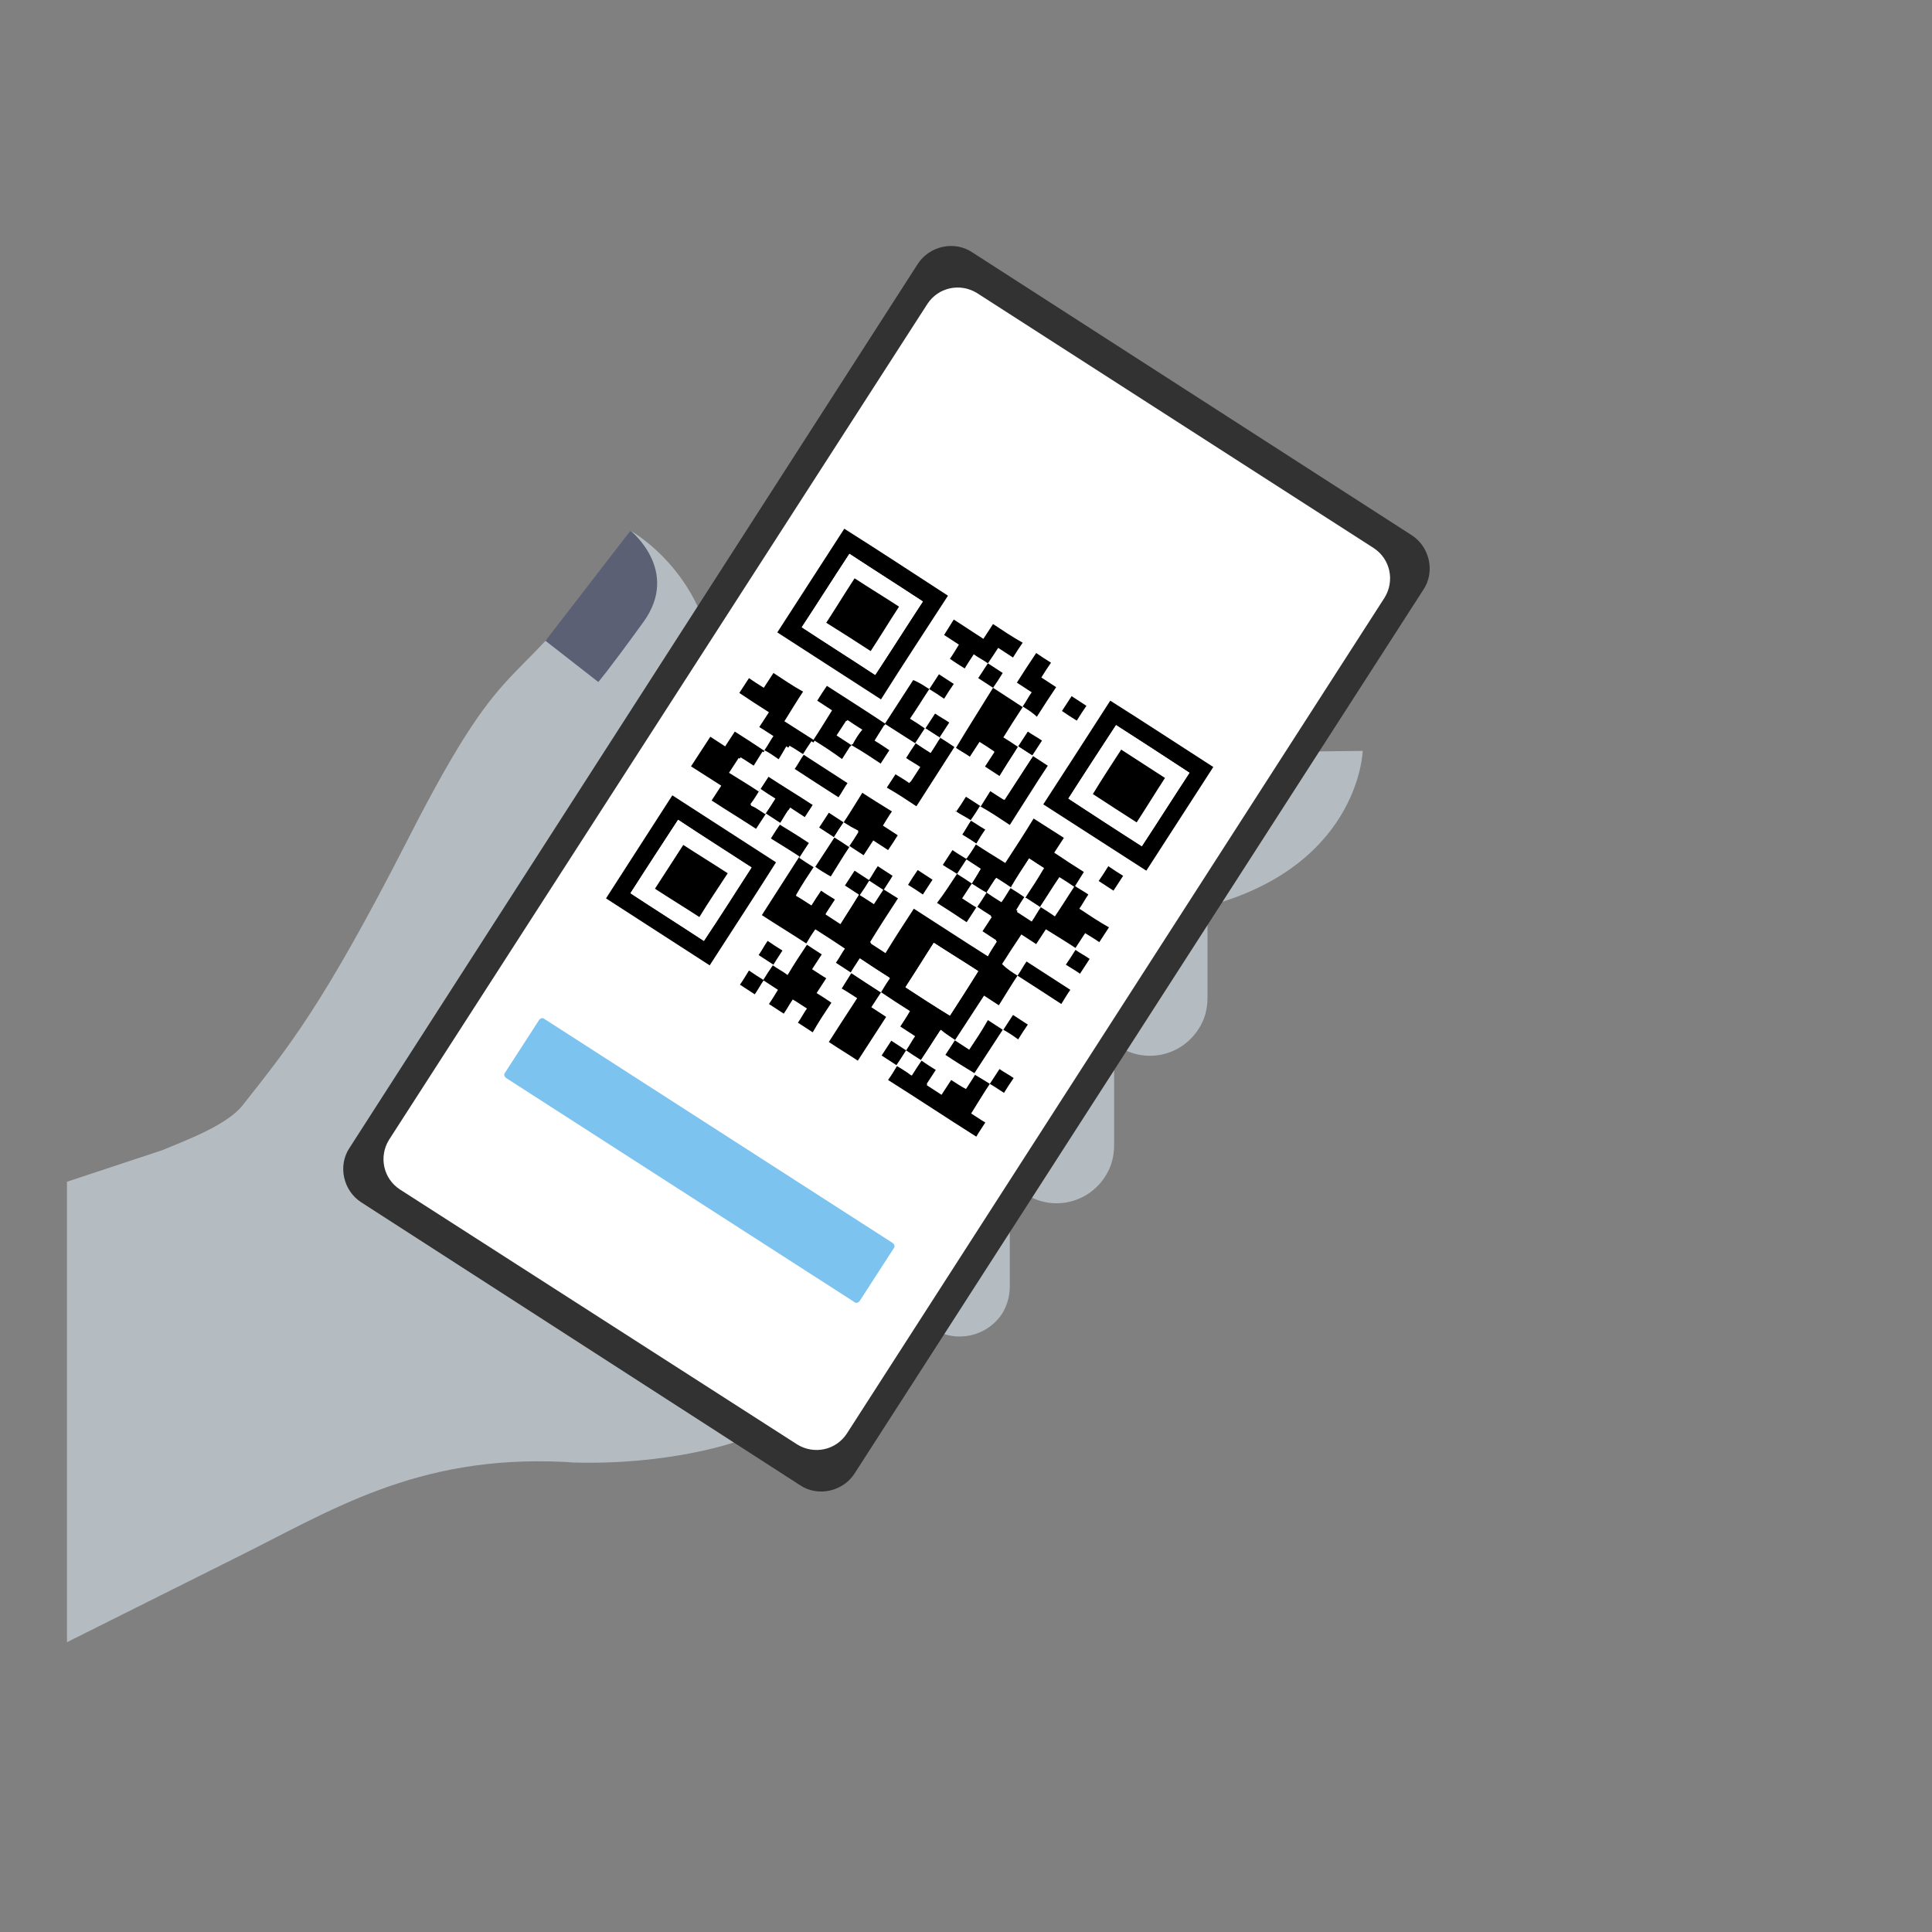 <?xml version="1.0" encoding="utf-8"?>
<!-- Generator: Adobe Illustrator 26.4.1, SVG Export Plug-In . SVG Version: 6.00 Build 0)  -->
<svg version="1.1" id="レイヤー_1" xmlns="http://www.w3.org/2000/svg" xmlns:xlink="http://www.w3.org/1999/xlink" x="0px"
	 y="0px" viewBox="0 0 300 300" style="enable-background:new 0 0 300 300;" xml:space="preserve">
<rect x="0" y="0" width="300" height="300" fill="#808080" stroke="none"/>
<style type="text/css">
	.st0{fill:#B5BCC1;}
	.st1{fill:#5B6075;}
	.st2{fill:#323232;}
	.st3{fill:#FFFFFF;}
	.st4{fill:#7DC3F0;}
</style>
<path class="st0" d="M97.9,82.4c-18.8,28-17.7,14.8-34.7,48.2c-13.2,25.8-18.5,32.1-25.5,41c-2.4,3.1-8.9,5.5-12.5,7l-14.8,4.9v71.5
	l26-13c14.8-7.3,28.1-16.1,51.1-15c0.6,0,1.1,0.1,1.6,0.1c0,0,0.1,0,0.1,0c14.6,0.4,24.7-3.1,24.7-3.1s-3-101.6-3-118
	S97.9,82.4,97.9,82.4z"/>
<path class="st1" d="M97.9,82.4c0,0,7.8,6.2,2,14.2c-5.8,8-7,9.3-7,9.3l-8.2-6.4L97.9,82.4z"/>
<g>
	<path class="st0" d="M203.1,116.7l-17.6,24.5c25.6-5.8,26.1-24.6,26.1-24.6L203.1,116.7z"/>
	<path class="st0" d="M150.5,192.1c-3-0.6-6.2,0.7-8,3.4c-2.3,3.6-1.3,8.4,2.3,10.8c3.6,2.3,8.4,1.3,10.8-2.3
		c0.8-1.3,1.2-2.8,1.2-4.2h0v-10.3h-6.4V192.1z"/>
	<path class="st0" d="M165.7,169c-3.5-0.6-7.2,0.8-9.2,4c-2.7,4.2-1.5,9.7,2.7,12.4c4.2,2.7,9.7,1.5,12.4-2.7c1-1.5,1.4-3.2,1.4-4.9
		h0V166h-7.4V169z"/>
	<path class="st0" d="M180.2,146.1c-3.5-0.6-7.2,0.8-9.2,4c-2.7,4.2-1.5,9.7,2.7,12.4c4.2,2.7,9.7,1.5,12.4-2.7
		c1-1.5,1.4-3.2,1.4-4.9h0V143h-7.4V146.1z"/>
</g>
<path class="st2" d="M56.1,186.7c-2.8-1.8-3.7-5.7-1.8-8.5L142.5,41c1.8-2.8,5.7-3.7,8.5-1.8l68.2,43.9c2.8,1.8,3.7,5.7,1.8,8.5
	l-88.3,137.2c-1.8,2.8-5.7,3.7-8.5,1.8L56.1,186.7z"/>
<path class="st3" d="M62.1,184.7c-2.6-1.7-3.3-5.1-1.7-7.7L144,47.2c1.7-2.6,5.1-3.3,7.7-1.7l61.6,39.6c2.6,1.7,3.3,5.1,1.7,7.7
	l-83.5,129.8c-1.7,2.6-5.1,3.3-7.7,1.7L62.1,184.7z"/>
<g>
	<path class="st3" d="M150.7,127.4c0.5-0.8,1-1.6,1.5-2.3c1.5,1,3,2,4.6,2.9c2-3.1,3.9-6.1,5.9-9.2c-0.8-0.5-1.5-1-2.3-1.5
		c0.5-0.8,1-1.5,1.5-2.3c-0.8-0.5-1.5-1-2.2-1.4c-0.5,0.8-1,1.5-1.5,2.3c-0.8-0.5-1.5-1-2.3-1.5c1-1.6,2-3.1,3-4.7
		c0.8,0.5,1.5,1,2.3,1.5c1-1.6,2-3.1,3-4.6c-0.8-0.5-1.5-1-2.3-1.5c0.5-0.8,1-1.5,1.5-2.3c-0.8-0.5-1.6-1-2.3-1.5
		c-1,1.6-2,3.1-3,4.6c0.8,0.5,1.5,1,2.3,1.5c-0.5,0.8-1,1.5-1.4,2.2c-1.5-1-3.1-2-4.6-3c0.5-0.7,1-1.5,1.5-2.3
		c-0.8-0.5-1.6-1-2.3-1.5c0.5-0.8,1-1.5,1.5-2.3c0.8,0.5,1.5,1,2.3,1.5c0.5-0.8,1-1.5,1.5-2.3c-1.5-1-3-2-4.6-2.9
		c-0.5,0.8-1,1.5-1.5,2.3c-1.6-1-3.1-2-4.6-3c-0.5,0.8-1,1.6-1.5,2.4c0.8,0.5,1.5,1,2.3,1.5c-0.5,0.8-1,1.5-1.4,2.2
		c0.8,0.5,1.5,1,2.3,1.5c0.5-0.8,1-1.5,1.4-2.2c0.8,0.5,1.5,1,2.2,1.4c-0.5,0.8-1,1.5-1.5,2.3c0.8,0.5,1.6,1,2.3,1.5
		c-2,3.1-4,6.2-6,9.3c-0.8-0.5-1.6-1-2.3-1.5c0.5-0.8,1-1.5,1.5-2.3c-0.8-0.5-1.5-1-2.2-1.4c-0.5,0.8-1,1.5-1.5,2.3
		c-0.8-0.5-1.5-1-2.3-1.5c1-1.6,2-3.1,3-4.6c0.8,0.5,1.5,1,2.3,1.5c0.5-0.8,1-1.6,1.5-2.3c-0.8-0.5-1.5-1-2.3-1.5
		c-0.5,0.8-1,1.5-1.5,2.3c-0.8-0.5-1.5-1-2.3-1.5c-1.5,2.3-2.9,4.6-4.4,6.8c-3-2-6.1-3.9-9.1-5.9c-0.5,0.8-1,1.5-1.5,2.3
		c0.8,0.5,1.5,1,2.3,1.5c-1,1.6-2,3.1-2.9,4.6c-1.5-1-3.1-2-4.7-3c1-1.6,2-3.1,2.9-4.6c-1.5-1-3-2-4.6-2.9c-0.5,0.8-1,1.5-1.5,2.3
		c-0.8-0.5-1.5-1-2.3-1.5c-0.5,0.8-1,1.5-1.5,2.3c1.6,1,3.1,2,4.6,3c-0.5,0.8-1,1.5-1.5,2.3c0.8,0.5,1.5,1,2.2,1.4
		c-0.5,0.8-1,1.5-1.4,2.2c-1.5-1-3-2-4.6-3c-0.5,0.8-1,1.6-1.5,2.3c-0.8-0.5-1.5-1-2.3-1.5c-1,1.5-2,3-3,4.6c1.6,1,3.1,2,4.7,3
		c-0.5,0.8-1,1.5-1.5,2.3c2.3,1.5,4.6,3,6.9,4.4c0.5-0.8,1-1.5,1.5-2.3c0.8,0.5,1.5,1,2.3,1.5c-0.5,0.8-1,1.5-1.5,2.3
		c1.6,1,3.1,2,4.6,2.9c-2,3-3.9,6.1-5.9,9.2c2.3,1.5,4.6,3,6.9,4.4c-1,1.5-2,3-3,4.6c-0.8-0.5-1.5-1-2.3-1.5c0.5-0.7,1-1.5,1.4-2.2
		c-0.8-0.5-1.6-1-2.3-1.5c-0.5,0.8-1,1.5-1.4,2.2c0.8,0.5,1.5,1,2.3,1.5c-0.5,0.8-1,1.6-1.5,2.3c-0.8-0.5-1.5-1-2.3-1.5
		c-0.5,0.8-1,1.5-1.4,2.2c0.8,0.5,1.5,1,2.3,1.5c0.5-0.8,1-1.5,1.4-2.2c0.7,0.5,1.5,1,2.3,1.5c-0.5,0.8-1,1.5-1.4,2.2
		c0.8,0.5,1.5,1,2.3,1.5c0.5-0.8,1-1.5,1.4-2.2c0.8,0.5,1.5,1,2.2,1.4c-0.5,0.7-0.9,1.5-1.4,2.2c0.8,0.5,1.6,1,2.3,1.5
		c1-1.5,1.9-3,2.9-4.6c-0.8-0.5-1.5-1-2.3-1.5c0.5-0.8,1-1.5,1.5-2.3c-0.8-0.5-1.5-1-2.2-1.4c0.5-0.8,1-1.5,1.5-2.3
		c-0.8-0.5-1.6-1-2.3-1.5c0.5-0.7,1-1.5,1.4-2.2c1.6,1,3.1,2,4.6,3c-0.5,0.8-1,1.5-1.4,2.2c0.8,0.5,1.6,1,2.3,1.5
		c-0.5,0.8-1,1.5-1.5,2.4c0.8,0.5,1.6,1,2.4,1.5c-1.5,2.3-2.9,4.5-4.4,6.8c1.5,1,3,1.9,4.5,2.9c1.5-2.3,2.9-4.5,4.4-6.8
		c-0.8-0.5-1.5-1-2.3-1.5c0.5-0.8,1-1.6,1.5-2.3c1.5,1,3,2,4.6,3c-0.5,0.8-1,1.6-1.5,2.4c0.8,0.5,1.5,1,2.3,1.5
		c-0.5,0.8-1,1.5-1.4,2.2c-0.8-0.5-1.5-1-2.3-1.5c-0.5,0.8-1,1.6-1.5,2.3c0.8,0.5,1.5,1,2.3,1.5c-0.5,0.7-1,1.5-1.4,2.2
		c4.6,3,9.2,5.9,13.7,8.8c0.5-0.7,0.9-1.5,1.4-2.2c-0.7-0.5-1.5-0.9-2.2-1.4c1-1.6,2-3.1,2.9-4.6c0.7,0.5,1.5,1,2.2,1.4
		c0.5-0.8,1-1.6,1.5-2.3c-0.8-0.5-1.5-1-2.2-1.4c-0.5,0.8-1,1.5-1.5,2.3c-0.8-0.5-1.6-1-2.3-1.5c1.5-2.3,3-4.6,4.5-6.9
		c0.8,0.5,1.5,1,2.3,1.5c0.5-0.8,1-1.6,1.5-2.3c-0.8-0.5-1.5-1-2.3-1.5c-0.5,0.8-1,1.5-1.5,2.3c-0.7-0.5-1.5-1-2.3-1.5
		c-1,1.5-2,3.1-2.9,4.6c-0.8-0.5-1.6-1-2.3-1.5c1.5-2.3,3-4.6,4.5-6.9c0.8,0.5,1.6,1,2.3,1.5c1-1.6,2-3.1,2.9-4.6
		c2.3,1.5,4.5,2.9,6.8,4.4c0.5-0.8,1-1.5,1.4-2.2c-2.3-1.5-4.5-2.9-6.8-4.4c-0.5,0.8-1,1.5-1.4,2.2c-0.8-0.5-1.5-1-2.3-1.5
		c1-1.6,2-3.1,3-4.6c0.8,0.5,1.5,1,2.3,1.5c0.5-0.8,1-1.5,1.5-2.3c1.6,1,3.1,2,4.6,2.9c-0.5,0.8-1,1.5-1.5,2.3
		c0.8,0.5,1.5,1,2.2,1.4c0.5-0.8,1-1.5,1.5-2.3c-0.8-0.5-1.5-1-2.2-1.4c0.5-0.7,1-1.5,1.5-2.3c0.8,0.5,1.5,1,2.2,1.4
		c0.5-0.8,1-1.5,1.5-2.3c-1.5-1-3-1.9-4.6-2.9c0.5-0.8,1-1.5,1.4-2.2c-0.8-0.5-1.5-1-2.2-1.4c0.5-0.8,1-1.5,1.5-2.4
		c-1.6-1-3.1-2-4.6-3c0.5-0.8,1-1.5,1.5-2.3c-1.6-1-3.1-2-4.7-3c-1.5,2.3-3,4.6-4.4,6.9c-1.6-1-3.1-2-4.6-2.9c0.5-0.7,1-1.5,1.4-2.2
		c-0.1-0.1-0.1-0.1-0.2-0.1C152.1,128.3,151.4,127.8,150.7,127.4z M136.8,108.6c3.5-5.4,6.9-10.8,10.4-16.1
		c-5.4-3.5-10.7-6.9-16.1-10.4c-3.5,5.4-6.9,10.7-10.4,16.1C126,101.7,131.4,105.1,136.8,108.6z M172.4,108.8
		c-3.5,5.4-6.9,10.8-10.4,16.1c5.4,3.4,10.7,6.9,16,10.3c3.5-5.4,6.9-10.7,10.4-16.1C183.1,115.6,177.8,112.2,172.4,108.8z
		 M120.5,133.9c-5.4-3.5-10.8-6.9-16.1-10.4c-3.5,5.4-6.9,10.7-10.3,16c5.4,3.5,10.7,6.9,16.1,10.4
		C113.6,144.6,117.1,139.3,120.5,133.9z M164.9,110.4c0.8,0.5,1.5,1,2.3,1.5c0.5-0.8,1-1.5,1.5-2.3c-0.8-0.5-1.5-1-2.3-1.5
		C165.8,108.9,165.4,109.6,164.9,110.4z M174.4,136c-0.8-0.5-1.5-1-2.3-1.5c-0.5,0.8-1,1.5-1.5,2.3c0.8,0.5,1.5,1,2.3,1.5
		C173.4,137.5,173.9,136.8,174.4,136z"/>
	<path d="M158,151.5c-1,1.5-1.9,3-2.9,4.6c-0.8-0.5-1.5-1-2.3-1.5c-1.5,2.3-3,4.6-4.5,6.9l0,0c-0.7-0.5-1.5-1-2.3-1.5
		c-1,1.6-2,3.1-3,4.6l0,0c-0.8-0.5-1.6-1-2.3-1.5l0,0c0.5-0.7,0.9-1.5,1.4-2.2c-0.8-0.5-1.5-1-2.3-1.5c0.5-0.8,1-1.5,1.5-2.4
		c-1.6-1-3.1-2-4.6-3l0,0c0.5-0.7,1-1.5,1.4-2.2c-1.6-1-3.1-2-4.6-3c-0.5,0.8-1,1.5-1.4,2.2l0,0c-0.8-0.5-1.5-1-2.3-1.5
		c0.5-0.7,0.9-1.5,1.4-2.2c-1.5-1-3-2-4.6-3c-0.5,0.7-1,1.5-1.4,2.2l0,0c-2.3-1.5-4.6-2.9-6.9-4.4c2-3.1,3.9-6.1,5.9-9.2l0,0
		c0.8,0.5,1.6,1,2.3,1.5l0,0c-1,1.5-2,3-2.9,4.6c0.8,0.5,1.6,1,2.4,1.5c0.5-0.8,1-1.5,1.5-2.3c0.8,0.5,1.5,0.9,2.2,1.4
		c-0.5,0.8-1,1.5-1.5,2.3c0.8,0.5,1.6,1,2.3,1.5c1-1.5,2-3,2.9-4.6c0.7,0.5,1.5,1,2.2,1.4c0.5-0.8,1-1.6,1.5-2.3
		c0.8,0.5,1.5,1,2.4,1.5c-1.5,2.3-3,4.6-4.4,6.9c0.8,0.5,1.5,1,2.3,1.5c1.5-2.3,2.9-4.6,4.4-6.9c3.8,2.5,7.7,4.9,11.5,7.4
		c0.5-0.8,1-1.5,1.4-2.3c-0.8-0.5-1.5-1-2.3-1.5c0.5-0.8,1-1.5,1.5-2.3c-0.8-0.5-1.6-1-2.3-1.5c0.5-0.8,1-1.6,1.5-2.3l0,0
		c0.8,0.5,1.5,1,2.3,1.5c0.5-0.8,1-1.5,1.5-2.3l0,0c0.8,0.5,1.6,1,2.3,1.5l0,0c-0.5,0.7-1,1.5-1.4,2.2c0.8,0.5,1.5,1,2.3,1.5
		c0.5-0.8,1-1.5,1.4-2.2l0,0c0.8,0.5,1.5,1,2.3,1.5c1-1.6,2-3.1,3-4.6l0,0c0.7,0.5,1.5,0.9,2.2,1.4c-0.5,0.7-0.9,1.5-1.4,2.2
		c1.5,1,3,2,4.6,2.9c-0.5,0.8-1,1.5-1.5,2.3c-0.7-0.5-1.4-0.9-2.2-1.4c-0.5,0.8-1,1.5-1.5,2.3l0,0c-1.5-1-3-1.9-4.6-2.9
		c-0.5,0.8-1,1.5-1.5,2.3c-0.8-0.5-1.5-1-2.3-1.5c-1,1.5-2,3-3,4.6C156.4,150.5,157.2,151,158,151.5L158,151.5z M140.6,153.3
		c2.3,1.5,4.6,3,6.9,4.4c1.5-2.3,3-4.6,4.4-6.9c-2.3-1.5-4.6-2.9-6.9-4.4C143.5,148.8,142.1,151,140.6,153.3z"/>
	<path d="M136.8,108.6c-5.4-3.5-10.7-6.9-16.1-10.4c3.5-5.4,6.9-10.7,10.4-16.1c5.4,3.4,10.7,6.9,16.1,10.4
		C143.7,97.9,140.2,103.2,136.8,108.6z M124.5,97.4c3.8,2.5,7.6,4.9,11.4,7.4c2.5-3.8,4.9-7.6,7.4-11.4c-3.8-2.5-7.6-4.9-11.4-7.4
		C129.4,89.8,127,93.6,124.5,97.4z"/>
	<path d="M172.4,108.8c5.4,3.4,10.7,6.9,16,10.3c-3.5,5.4-6.9,10.7-10.4,16.1c-5.3-3.4-10.7-6.9-16-10.3
		C165.5,119.5,169,114.1,172.4,108.8z M173.3,112.6c-2.5,3.8-4.9,7.6-7.4,11.4c3.8,2.5,7.6,4.9,11.4,7.4c2.5-3.8,4.9-7.6,7.4-11.4
		C180.9,117.5,177.1,115,173.3,112.6z"/>
	<path d="M120.5,133.9c-3.4,5.4-6.9,10.7-10.3,16c-5.4-3.5-10.7-6.9-16.1-10.4c3.4-5.3,6.9-10.7,10.3-16
		C109.8,127,115.1,130.4,120.5,133.9z M116.7,134.7c-3.8-2.5-7.6-4.9-11.4-7.4c-2.5,3.8-4.9,7.6-7.4,11.4c3.8,2.5,7.6,4.9,11.4,7.4
		C111.8,142.4,114.2,138.6,116.7,134.7z"/>
	<path d="M151.5,131.1c1.5,1,3,1.9,4.6,2.9c1.5-2.3,3-4.6,4.4-6.9c1.6,1,3.1,2,4.7,3c-0.5,0.8-1,1.5-1.5,2.3c1.5,1,3,2,4.6,3
		c-0.5,0.8-1,1.6-1.5,2.4l0,0c-0.8-0.5-1.5-1-2.3-1.5c-1,1.6-2,3.1-3,4.6l0,0c-0.8-0.5-1.5-1-2.3-1.5l0,0c1-1.5,2-3,2.9-4.6
		c-0.8-0.5-1.6-1-2.3-1.5c-1,1.5-2,3-2.9,4.6l0,0c-0.8-0.5-1.5-1-2.3-1.5c-0.5,0.8-1,1.5-1.5,2.3l0,0c-0.8-0.5-1.5-1-2.3-1.4
		c0.5-0.7,1-1.5,1.4-2.3c-0.8-0.5-1.6-1-2.3-1.5C150.5,132.7,151.1,131.9,151.5,131.1L151.5,131.1z"/>
	<path d="M118.9,126.4c-0.5,0.8-1,1.5-1.5,2.3c-2.3-1.5-4.6-2.9-6.9-4.4c0.5-0.8,1-1.5,1.5-2.3c-1.6-1-3.1-2-4.7-3
		c1-1.5,2-3.1,3-4.6c0.8,0.5,1.5,1,2.3,1.5c0.5-0.8,1-1.5,1.5-2.3c1.6,1,3.1,2,4.6,3l0,0c-0.5,0.8-1,1.5-1.5,2.4
		c-0.8-0.5-1.5-1-2.2-1.4c-0.5,0.8-1,1.5-1.5,2.3c1.5,1,3,2,4.6,2.9l0,0c-0.5,0.7-1,1.5-1.5,2.3
		C117.4,125.4,118.2,125.9,118.9,126.4L118.9,126.4z"/>
	<path d="M153.7,168.3c-1,1.5-1.9,3-2.9,4.6c0.8,0.5,1.5,1,2.2,1.4c-0.5,0.8-1,1.5-1.4,2.2c-4.6-2.9-9.1-5.9-13.7-8.8
		c0.5-0.7,1-1.5,1.4-2.2l0,0c0.8,0.5,1.5,1,2.3,1.5c0.5-0.8,1-1.6,1.5-2.3l0,0c0.7,0.5,1.5,1,2.3,1.5c-0.5,0.8-1,1.6-1.5,2.3
		c0.8,0.5,1.5,1,2.3,1.5c0.5-0.8,1-1.5,1.5-2.3c0.8,0.5,1.5,1,2.3,1.4c0.5-0.8,1-1.5,1.4-2.2l0,0
		C152.1,167.3,152.9,167.8,153.7,168.3L153.7,168.3z"/>
	<path d="M118.7,116.5c0.5-0.7,0.9-1.5,1.4-2.2c-0.8-0.5-1.5-1-2.2-1.4c0.5-0.8,1-1.5,1.5-2.3c-1.6-1-3.1-2-4.6-3
		c0.5-0.8,1-1.5,1.5-2.3c0.7,0.5,1.5,1,2.3,1.5c0.5-0.8,1-1.5,1.5-2.3c1.5,1,3,2,4.6,2.9c-1,1.5-1.9,3-2.9,4.6c1.6,1,3.1,2,4.7,3
		l0,0c-0.5,0.8-1,1.6-1.5,2.3l0,0c-0.8-0.5-1.5-1-2.4-1.5c-0.5,0.8-1,1.5-1.4,2.3C120.2,117.4,119.5,116.9,118.7,116.5L118.7,116.5z
		"/>
	<path d="M126.3,114.9c1-1.5,1.9-3,2.9-4.6c-0.8-0.5-1.5-1-2.3-1.5c0.5-0.8,1-1.6,1.5-2.3c3.1,2,6.1,3.9,9.1,5.9l0,0
		c-0.5,0.8-1,1.5-1.5,2.4c0.8,0.5,1.6,1,2.3,1.5c-0.5,0.8-1,1.5-1.5,2.3c-1.5-1-3-2-4.6-2.9c0.5-0.8,1-1.5,1.5-2.3
		c-0.8-0.5-1.5-1-2.3-1.5c-0.5,0.8-1,1.5-1.5,2.3c0.8,0.5,1.5,1,2.3,1.5c-0.5,0.7-1,1.5-1.4,2.2
		C129.3,116.8,127.8,115.8,126.3,114.9L126.3,114.9z"/>
	<path d="M154.2,106.8c1.5,1,3.1,2,4.6,3l0,0c-1,1.5-2,3.1-3,4.7c0.8,0.5,1.6,1,2.3,1.5l0,0c-1,1.5-2,3-2.9,4.6
		c-0.8-0.5-1.6-1-2.3-1.5c0.5-0.8,1-1.5,1.5-2.3c-0.8-0.5-1.5-1-2.3-1.5c-0.5,0.8-1,1.5-1.5,2.3c-0.8-0.5-1.5-1-2.2-1.4l0,0
		C150.3,113,152.3,109.9,154.2,106.8L154.2,106.8z"/>
	<path d="M125.3,146.7c0.8,0.5,1.5,1,2.3,1.5c-0.5,0.8-1,1.5-1.5,2.3c0.8,0.5,1.5,1,2.2,1.4c-0.5,0.8-1,1.5-1.5,2.3
		c0.8,0.5,1.6,1,2.3,1.5c-1,1.5-2,3-2.9,4.6c-0.8-0.5-1.5-1-2.3-1.5c0.5-0.7,0.9-1.5,1.4-2.2c-0.8-0.5-1.5-1-2.2-1.4
		c-0.5,0.7-0.9,1.5-1.4,2.2c-0.8-0.5-1.5-1-2.3-1.5c0.5-0.7,0.9-1.4,1.4-2.2c-0.8-0.5-1.5-1-2.3-1.5l0,0c0.5-0.8,1-1.6,1.5-2.3l0,0
		c0.7,0.5,1.5,0.9,2.3,1.5C123.3,149.7,124.3,148.2,125.3,146.7C125.3,146.7,125.3,146.7,125.3,146.7z"/>
	<path d="M136.8,154.1c-0.5,0.8-1,1.5-1.5,2.3c0.8,0.5,1.5,1,2.3,1.5c-1.5,2.3-2.9,4.5-4.4,6.8c-1.5-1-3-1.9-4.5-2.9
		c1.4-2.2,2.9-4.5,4.4-6.8c-0.8-0.5-1.5-1-2.4-1.5c0.5-0.8,1-1.6,1.5-2.4l0,0C133.7,152.1,135.2,153.1,136.8,154.1L136.8,154.1z"/>
	<path d="M153.4,103c-0.7-0.5-1.5-0.9-2.2-1.4c-0.5,0.8-1,1.5-1.4,2.2c-0.8-0.5-1.6-1-2.3-1.5c0.5-0.7,0.9-1.4,1.4-2.2
		c-0.8-0.5-1.5-1-2.3-1.5c0.5-0.8,1-1.6,1.5-2.4c1.5,1,3.1,2,4.6,3c0.5-0.8,1-1.5,1.5-2.3c1.5,1,3,2,4.6,2.9c-0.5,0.7-1,1.5-1.5,2.3
		c-0.8-0.5-1.5-1-2.3-1.5C154.4,101.5,153.9,102.3,153.4,103C153.4,103,153.4,103,153.4,103z"/>
	<path d="M145.9,114.5c0.8,0.5,1.6,1,2.3,1.5l0,0c-2,3.1-3.9,6.1-5.9,9.2c-1.5-1-3-2-4.6-2.9c0.5-0.8,1-1.5,1.5-2.3
		c0.7,0.5,1.5,0.9,2.2,1.4c0.5-0.8,1-1.5,1.5-2.3c-0.7-0.5-1.5-0.9-2.2-1.4c0.5-0.8,1-1.6,1.5-2.3l0,0c0.7,0.5,1.5,1,2.3,1.5
		C145,116,145.5,115.3,145.9,114.5L145.9,114.5z"/>
	<path d="M160.4,117.4c0.8,0.5,1.5,1,2.3,1.5c-2,3-3.9,6.1-5.9,9.2c-1.5-1-3-2-4.6-2.9l0,0c0.5-0.8,1-1.5,1.5-2.4
		c0.8,0.5,1.5,1,2.2,1.4C157.5,121.9,158.9,119.6,160.4,117.4L160.4,117.4z"/>
	<path d="M158.8,109.7c0.5-0.7,0.9-1.5,1.4-2.2c-0.8-0.5-1.5-1-2.3-1.5c1-1.6,2-3.1,3-4.6c0.7,0.5,1.5,1,2.3,1.5
		c-0.5,0.7-1,1.5-1.5,2.3c0.8,0.5,1.5,1,2.3,1.5c-1,1.5-2,3-3,4.6C160.4,110.7,159.6,110.2,158.8,109.7
		C158.8,109.7,158.8,109.7,158.8,109.7z"/>
	<path d="M121.2,127.8c-0.8-0.5-1.5-1-2.3-1.5l0,0c0.5-0.7,1-1.5,1.5-2.3c-0.8-0.5-1.6-1-2.3-1.5l0,0c0.5-0.8,1-1.5,1.5-2.3
		c2.3,1.5,4.6,3,6.9,4.4c-0.5,0.8-1,1.5-1.5,2.3c-0.8-0.5-1.5-1-2.3-1.5C122.1,126.3,121.6,127.1,121.2,127.8L121.2,127.8z"/>
	<path d="M144.3,107c-1,1.5-1.9,3-3,4.6c0.8,0.5,1.6,1,2.3,1.5l0,0c-0.5,0.8-1,1.5-1.5,2.3l0,0c-1.6-1-3.1-2-4.7-3l0,0
		c1.5-2.3,2.9-4.5,4.4-6.8C142.8,106,143.5,106.5,144.3,107L144.3,107z"/>
	<path d="M148.2,161.5c0.8,0.5,1.5,1,2.3,1.5c1-1.5,2-3,2.9-4.6c0.8,0.5,1.5,1,2.3,1.5l0,0c-1.5,2.3-3,4.6-4.5,6.9l0,0
		c-1.5-1-3-2-4.6-2.9C147.3,163,147.8,162.2,148.2,161.5L148.2,161.5z"/>
	<path d="M158,151.5c0.5-0.7,0.9-1.5,1.4-2.2c2.3,1.5,4.5,2.9,6.8,4.4c-0.5,0.7-0.9,1.4-1.4,2.2C162.5,154.4,160.2,152.9,158,151.5
		C158,151.5,158,151.5,158,151.5z"/>
	<path d="M124.3,133.1c-1.5-1-3-1.9-4.6-2.9c0.5-0.8,1-1.6,1.5-2.3l0,0c1.5,1,3,2,4.6,2.9C125.2,131.6,124.7,132.3,124.3,133.1
		L124.3,133.1z"/>
	<path d="M164.9,110.4c0.5-0.8,1-1.5,1.5-2.3c0.8,0.5,1.5,1,2.3,1.5c-0.5,0.7-1,1.5-1.5,2.3C166.4,111.4,165.6,110.9,164.9,110.4z"
		/>
	<path d="M155.8,159.9c0.5-0.8,1-1.5,1.5-2.3c0.8,0.5,1.5,1,2.3,1.5c-0.5,0.7-1,1.5-1.5,2.3C157.3,160.8,156.5,160.3,155.8,159.9
		C155.8,159.8,155.8,159.9,155.8,159.9z"/>
	<path d="M174.4,136c-0.5,0.8-1,1.5-1.5,2.3c-0.8-0.5-1.5-1-2.3-1.5c0.5-0.7,1-1.5,1.5-2.3C172.8,135,173.6,135.5,174.4,136z"/>
	<path d="M139.2,165.4c-0.8-0.5-1.5-1-2.3-1.5c0.5-0.8,1-1.5,1.5-2.3c0.8,0.5,1.5,1,2.3,1.5l0,0
		C140.2,163.9,139.7,164.7,139.2,165.4L139.2,165.4z"/>
	<path d="M152.2,125.1c-0.5,0.8-1,1.6-1.5,2.3l0,0c-0.8-0.5-1.6-1-2.4-1.5c0.5-0.8,1-1.5,1.5-2.3
		C150.7,124.1,151.5,124.6,152.2,125.1C152.2,125.1,152.2,125.1,152.2,125.1z"/>
	<path d="M144.3,107c0.5-0.8,1-1.5,1.5-2.3c0.8,0.5,1.5,1,2.3,1.5c-0.5,0.7-1,1.5-1.5,2.3C145.9,108,145.1,107.5,144.3,107
		C144.3,107,144.3,107,144.3,107z"/>
	<path d="M154.2,106.8c-0.8-0.5-1.5-1-2.3-1.5c0.5-0.8,1-1.5,1.5-2.3c0,0,0,0,0,0c0.8,0.5,1.5,1,2.3,1.5
		C155.2,105.3,154.7,106.1,154.2,106.8C154.2,106.8,154.2,106.8,154.2,106.8z"/>
	<path d="M158.1,115.9c0.5-0.8,1-1.5,1.5-2.3c0.7,0.5,1.5,0.9,2.2,1.4c-0.5,0.8-1,1.5-1.5,2.3l0,0
		C159.6,116.9,158.9,116.4,158.1,115.9L158.1,115.9z"/>
	<path d="M120.1,149.8c-0.8-0.5-1.5-1-2.3-1.5c0.5-0.7,0.9-1.5,1.4-2.2c0.7,0.5,1.5,1,2.3,1.5C121,148.4,120.5,149.1,120.1,149.8
		C120.1,149.8,120.1,149.8,120.1,149.8z"/>
	<path d="M153.7,168.3c0.5-0.8,1-1.5,1.5-2.3c0.7,0.5,1.5,0.9,2.2,1.4c-0.5,0.7-1,1.5-1.5,2.3C155.1,169.2,154.4,168.7,153.7,168.3
		C153.7,168.3,153.7,168.3,153.7,168.3z"/>
	<path d="M167,147.5c0.7,0.5,1.5,0.9,2.2,1.4c-0.5,0.8-1,1.5-1.5,2.3c-0.7-0.5-1.4-0.9-2.2-1.4C166,149.1,166.5,148.3,167,147.5
		C167,147.5,167,147.5,167,147.5z"/>
	<path d="M118.6,152.2c-0.5,0.7-0.9,1.5-1.4,2.2c-0.8-0.5-1.5-1-2.3-1.5c0.5-0.7,0.9-1.4,1.4-2.2C117,151.2,117.8,151.7,118.6,152.2
		C118.6,152.2,118.6,152.2,118.6,152.2z"/>
	<path d="M143.7,113.1c0.5-0.8,1-1.5,1.5-2.3c0.7,0.5,1.5,0.9,2.2,1.4c-0.5,0.8-1,1.5-1.5,2.3l0,0
		C145.2,114.1,144.5,113.6,143.7,113.1L143.7,113.1z"/>
	<path d="M150.7,127.4c0.7,0.4,1.4,0.9,2.1,1.3c0,0,0.1,0.1,0.2,0.1c-0.5,0.7-1,1.5-1.4,2.2l0,0c-0.7-0.5-1.5-1-2.2-1.4
		C149.8,128.9,150.3,128.1,150.7,127.4L150.7,127.4z"/>
	<path class="st3" d="M150.8,127.4c-0.5,0.7-0.9,1.5-1.4,2.2c0.8,0.5,1.5,1,2.2,1.4c-0.5,0.8-1,1.6-1.5,2.3l0,0
		c-0.7-0.5-1.5-1-2.2-1.4c-0.5,0.8-1,1.5-1.5,2.3c0.8,0.5,1.5,1,2.2,1.4l0,0c-1,1.5-2,3.1-3,4.6c1.6,1,3.1,2,4.6,3
		c0.5-0.8,1-1.5,1.5-2.3l0,0c0.8,0.5,1.5,1,2.3,1.5c-0.5,0.8-1,1.5-1.5,2.3c0.8,0.5,1.5,1,2.3,1.5c-0.5,0.8-1,1.5-1.4,2.3
		c-3.8-2.4-7.6-4.9-11.5-7.4c-1.5,2.3-3,4.6-4.4,6.9c-0.8-0.5-1.5-1-2.3-1.5c1.5-2.3,2.9-4.6,4.4-6.9c-0.8-0.5-1.6-1-2.4-1.5l0,0
		c0.5-0.7,1-1.5,1.4-2.2c-0.8-0.5-1.5-1-2.3-1.5c-0.5,0.8-1,1.5-1.4,2.2l0,0c-0.8-0.5-1.5-1-2.3-1.5c-0.5,0.8-1,1.6-1.5,2.3
		c0.8,0.5,1.5,1,2.3,1.5l0,0c-1,1.5-1.9,3-2.9,4.6c-0.8-0.5-1.5-1-2.3-1.5c0.5-0.8,1-1.5,1.5-2.3c-0.8-0.5-1.5-0.9-2.2-1.4
		c-0.5,0.7-1,1.5-1.5,2.3c-0.8-0.5-1.5-1-2.4-1.5c1-1.5,2-3,2.9-4.6c0.8,0.5,1.5,1,2.3,1.5c1-1.6,2-3.1,2.9-4.6
		c0.7,0.5,1.5,1,2.3,1.5c0.5-0.8,1-1.6,1.5-2.3c0.8,0.5,1.5,1,2.3,1.5c0.5-0.8,1-1.5,1.5-2.3c-0.8-0.5-1.5-1-2.3-1.5
		c0.5-0.8,1-1.5,1.4-2.2c-1.5-1-3-2-4.6-2.9c-1,1.5-2,3-2.9,4.6c-0.8-0.5-1.5-1-2.3-1.5c-0.5,0.8-1,1.6-1.5,2.3
		c0.8,0.5,1.5,1,2.3,1.5c-1,1.5-2,3.1-3,4.6c-0.8-0.5-1.6-1-2.3-1.5c0.5-0.8,1-1.5,1.5-2.3c-1.5-1-3.1-2-4.6-2.9
		c0.5-0.7,0.9-1.5,1.4-2.2c0.8,0.5,1.5,1,2.3,1.5c0.5-0.8,1-1.5,1.5-2.3c-2.3-1.5-4.6-2.9-6.9-4.4c-0.5,0.8-1,1.5-1.5,2.3
		c-1.5-1-3-1.9-4.6-2.9c0.5-0.8,1-1.5,1.5-2.3c0.7,0.5,1.4,0.9,2.2,1.4c0.5-0.8,1-1.6,1.5-2.4c0.8,0.5,1.5,1,2.3,1.5
		c0.5-0.7,0.9-1.5,1.4-2.3c0.8,0.5,1.6,1,2.4,1.5c-0.5,0.7-1,1.5-1.4,2.2c2.3,1.5,4.5,2.9,6.8,4.4c0.5-0.8,1-1.5,1.4-2.2
		c-2.3-1.5-4.5-2.9-6.8-4.4c0.5-0.8,1-1.6,1.5-2.3c1.5,1,3,1.9,4.6,3c0.5-0.8,1-1.5,1.4-2.2l0,0c1.5,1,3,1.9,4.6,2.9
		c0.5-0.8,1-1.5,1.5-2.3c-0.7-0.5-1.5-1-2.3-1.5c0.5-0.8,1-1.6,1.5-2.4c1.6,1,3.1,2,4.7,3c-0.5,0.8-1,1.5-1.5,2.3
		c0.7,0.5,1.5,0.9,2.2,1.4c-0.5,0.8-1,1.6-1.5,2.3c-0.7-0.5-1.4-0.9-2.2-1.4c-0.5,0.8-1,1.5-1.5,2.3c1.5,1,3,2,4.6,2.9l0,0
		c-0.5,0.8-1,1.5-1.5,2.4c0.8,0.5,1.5,1,2.3,1.5c-1,1.5-2,3-2.9,4.6c0.8,0.5,1.6,1,2.3,1.5c-0.5,0.8-1,1.5-1.5,2.3
		c0.8,0.5,1.6,1,2.3,1.5c0.5-0.8,1-1.5,1.5-2.3c-0.8-0.5-1.5-1-2.3-1.5c2-3.1,3.9-6.1,5.9-9.2l0,0
		C149.2,126.4,150,126.9,150.8,127.4z"/>
	<path class="st3" d="M140.6,153.3c1.5-2.3,2.9-4.6,4.4-6.9c2.3,1.5,4.6,2.9,6.9,4.4c-1.5,2.3-2.9,4.6-4.4,6.9
		C145.2,156.3,142.9,154.8,140.6,153.3z M144.3,152.4c0.8,0.5,1.5,1,2.3,1.5c0.5-0.8,1-1.5,1.5-2.3c-0.8-0.5-1.5-1-2.3-1.5
		C145.3,150.9,144.8,151.7,144.3,152.4z"/>
	<path class="st3" d="M148.3,161.5c-0.5,0.8-1,1.5-1.5,2.3c1.5,1,3.1,2,4.6,2.9c-0.5,0.7-0.9,1.5-1.4,2.2c-0.8-0.5-1.5-1-2.3-1.4
		c-0.5,0.8-1,1.6-1.5,2.3c-0.8-0.5-1.5-1-2.3-1.5c0.5-0.8,1-1.5,1.5-2.3c-0.8-0.5-1.5-1-2.3-1.5c1-1.5,1.9-3,3-4.6
		C146.8,160.5,147.5,161,148.3,161.5z"/>
	<path class="st3" d="M161.5,140.8c1-1.5,1.9-3,3-4.6c0.8,0.5,1.6,1,2.3,1.5c-1,1.5-1.9,3-3,4.6
		C163.1,141.8,162.3,141.3,161.5,140.8z"/>
	<path class="st3" d="M156.9,137.9c1-1.5,1.9-3,2.9-4.6c0.8,0.5,1.5,1,2.3,1.5c-1,1.5-2,3-2.9,4.6
		C158.5,138.9,157.7,138.4,156.9,137.9z"/>
	<path class="st3" d="M136.8,154.1c-1.5-1-3.1-2-4.6-3c0.5-0.7,0.9-1.5,1.4-2.2c1.5,1,3,2,4.6,3
		C137.7,152.6,137.2,153.4,136.8,154.1z"/>
	<path class="st3" d="M139.2,165.5c0.5-0.8,1-1.6,1.5-2.3c0.8,0.5,1.6,1,2.3,1.5c-0.5,0.8-1,1.5-1.5,2.3
		C140.8,166.4,140,165.9,139.2,165.5z"/>
	<path class="st3" d="M153.2,138.6c0.5-0.7,0.9-1.5,1.5-2.3c0.8,0.5,1.6,1,2.3,1.5c-0.5,0.7-0.9,1.5-1.5,2.3
		C154.7,139.6,153.9,139.1,153.2,138.6z"/>
	<path class="st3" d="M150.9,137.2c0.8,0.5,1.5,1,2.3,1.4c-0.5,0.8-1,1.6-1.5,2.3l0,0c-0.7-0.5-1.5-1-2.2-1.4
		C150,138.7,150.5,137.9,150.9,137.2C150.9,137.2,150.9,137.2,150.9,137.2z"/>
	<path class="st3" d="M137.2,138.1c-0.5,0.8-1,1.5-1.5,2.3c-0.8-0.5-1.5-1-2.2-1.4l0,0c0.5-0.8,1-1.6,1.5-2.3l0,0
		C135.7,137.2,136.5,137.7,137.2,138.1L137.2,138.1z"/>
	<path class="st3" d="M159.3,139.4c0.8,0.5,1.5,1,2.3,1.5c-0.5,0.7-0.9,1.5-1.4,2.2c-0.8-0.5-1.5-1-2.3-1.5
		C158.3,140.8,158.8,140.1,159.3,139.4z"/>
	<path class="st3" d="M124.5,97.4c2.5-3.8,4.9-7.6,7.4-11.4c3.8,2.5,7.6,4.9,11.4,7.4c-2.5,3.8-4.9,7.6-7.4,11.4
		C132.1,102.3,128.3,99.9,124.5,97.4z M132.7,89.8c-1.5,2.3-3,4.6-4.4,6.9c2.3,1.5,4.6,2.9,6.9,4.4c1.5-2.3,2.9-4.6,4.4-6.9
		C137.3,92.7,135,91.3,132.7,89.8z"/>
	<path class="st3" d="M173.3,112.6c3.8,2.5,7.6,4.9,11.4,7.4c-2.5,3.8-4.9,7.6-7.4,11.4c-3.8-2.4-7.6-4.9-11.4-7.4
		C168.3,120.2,170.8,116.4,173.3,112.6z M174.1,116.4c-1.5,2.3-3,4.6-4.4,6.9c2.3,1.5,4.5,2.9,6.8,4.4c1.5-2.3,2.9-4.6,4.4-6.9
		C178.6,119.3,176.4,117.9,174.1,116.4z"/>
	<path class="st3" d="M116.7,134.7c-2.5,3.8-4.9,7.6-7.4,11.4c-3.8-2.5-7.6-4.9-11.4-7.4c2.4-3.8,4.9-7.6,7.4-11.4
		C109,129.8,112.8,132.3,116.7,134.7z M108.6,142.4c1.5-2.3,2.9-4.5,4.4-6.8c-2.3-1.5-4.6-3-6.9-4.4c-1.5,2.3-2.9,4.5-4.4,6.8
		C104,139.5,106.3,140.9,108.6,142.4z"/>
	<path class="st3" d="M150,133.4c0.8,0.5,1.5,1,2.3,1.5c-0.5,0.8-1,1.5-1.4,2.3l0,0c-0.8-0.5-1.6-1-2.3-1.5l0,0
		C149.1,134.9,149.6,134.2,150,133.4L150,133.4z"/>
	<path class="st3" d="M118,122.6c0.8,0.5,1.5,1,2.3,1.5c-0.5,0.8-1,1.5-1.5,2.3c-0.8-0.5-1.5-1-2.3-1.5
		C117.1,124.1,117.6,123.3,118,122.6z"/>
	<path class="st3" d="M132.4,115.6c-0.8-0.5-1.5-1-2.3-1.5c0.5-0.8,1-1.5,1.5-2.3c0.7,0.5,1.5,1,2.3,1.5
		C133.3,114,132.8,114.8,132.4,115.6C132.3,115.6,132.4,115.6,132.4,115.6z"/>
	<path class="st3" d="M158.1,115.9c0.8,0.5,1.5,1,2.3,1.5c-1.5,2.3-2.9,4.5-4.4,6.8c-0.7-0.5-1.5-0.9-2.2-1.4
		c-0.5,0.8-1,1.6-1.5,2.4c-0.8-0.5-1.5-1-2.3-1.5c-0.5,0.8-1,1.6-1.5,2.3l0,0c-0.8-0.5-1.5-1-2.4-1.5c-0.5,0.8-1,1.5-1.4,2.2
		c-0.8-0.5-1.5-1-2.2-1.4l0,0c2-3.1,3.9-6.1,5.9-9.2c0.7,0.5,1.5,0.9,2.2,1.4c0.5-0.8,1-1.5,1.5-2.3c0.8,0.5,1.6,1,2.3,1.5
		c-0.5,0.8-1,1.5-1.5,2.3c0.8,0.5,1.5,1,2.3,1.5C156.2,118.9,157.2,117.4,158.1,115.9z"/>
	<path class="st3" d="M143.7,113.1c0.8,0.5,1.5,1,2.3,1.5c-0.5,0.7-0.9,1.5-1.5,2.3c-0.8-0.5-1.5-1-2.3-1.5
		C142.7,114.6,143.2,113.8,143.7,113.1z"/>
	<path d="M131,127.7c1-1.5,1.9-3,2.9-4.6c1.5,1,3,1.9,4.6,2.9c-0.5,0.7-0.9,1.4-1.4,2.2c0.8,0.5,1.5,1,2.3,1.5
		c-0.5,0.8-1,1.6-1.5,2.3c-0.8-0.5-1.5-1-2.3-1.5c-0.5,0.8-1,1.5-1.5,2.3c-0.8-0.5-1.5-1-2.3-1.5l0,0c0.5-0.8,1-1.5,1.5-2.3
		C132.5,128.6,131.8,128.2,131,127.7L131,127.7z"/>
	<path d="M148.6,135.7c0.8,0.5,1.6,1,2.3,1.5c-0.5,0.8-1,1.5-1.5,2.3c0.8,0.5,1.5,1,2.2,1.4c-0.5,0.8-1,1.5-1.5,2.3
		c-1.5-1-3-2-4.6-3C146.6,138.8,147.6,137.2,148.6,135.7z"/>
	<path d="M124.8,117.2c2.3,1.5,4.5,2.9,6.8,4.4c-0.5,0.7-0.9,1.5-1.4,2.2c-2.2-1.4-4.5-2.9-6.8-4.4
		C123.9,118.7,124.3,117.9,124.8,117.2C124.8,117.2,124.8,117.2,124.8,117.2z"/>
	<path d="M126.6,134.6c1-1.5,2-3.1,3-4.6l0,0c0.8,0.5,1.6,1,2.3,1.5l0,0c-1,1.5-1.9,3-2.9,4.6C128.1,135.6,127.3,135.1,126.6,134.6
		C126.6,134.6,126.6,134.6,126.6,134.6z"/>
	<path d="M135,136.7c-0.5,0.8-1,1.6-1.5,2.3c-0.8-0.5-1.5-1-2.3-1.5c0.5-0.8,1-1.5,1.5-2.3C133.5,135.7,134.2,136.2,135,136.7z"/>
	<path d="M142.5,135.1c0.8,0.5,1.5,1,2.3,1.5c-0.5,0.8-1,1.5-1.5,2.3c-0.7-0.5-1.5-1-2.3-1.5C141.5,136.6,142,135.8,142.5,135.1
		C142.5,135.1,142.5,135.1,142.5,135.1z"/>
	<path d="M129.5,130c-0.8-0.5-1.5-1-2.3-1.5c0.5-0.8,1-1.5,1.5-2.3c0.8,0.5,1.5,1,2.3,1.5l0,0C130.5,128.4,130,129.2,129.5,130
		L129.5,130z"/>
	<path d="M150.1,133.4c-0.5,0.8-1,1.5-1.5,2.3c-0.7-0.5-1.5-0.9-2.2-1.4c0.5-0.8,1-1.5,1.5-2.3C148.6,132.5,149.3,132.9,150.1,133.4
		z"/>
	<path d="M137.2,138.2c-0.8-0.5-1.5-1-2.3-1.5c0.5-0.7,0.9-1.5,1.4-2.2c0.8,0.5,1.5,1,2.3,1.5C138.2,136.7,137.7,137.4,137.2,138.2z
		"/>
	<path d="M132.7,89.8c2.3,1.5,4.6,2.9,6.9,4.4c-1.5,2.3-2.9,4.6-4.4,6.9c-2.3-1.5-4.5-2.9-6.9-4.4C129.8,94.4,131.2,92.1,132.7,89.8
		z"/>
	<path d="M174.1,116.4c2.3,1.5,4.5,2.9,6.8,4.4c-1.5,2.3-2.9,4.6-4.4,6.9c-2.2-1.4-4.5-2.9-6.8-4.4
		C171.1,121,172.6,118.7,174.1,116.4z"/>
	<path d="M108.6,142.4c-2.3-1.5-4.6-2.9-6.9-4.4c1.5-2.3,2.9-4.5,4.4-6.8c2.3,1.5,4.6,2.9,6.9,4.4
		C111.5,137.9,110,140.1,108.6,142.4z"/>
	<path class="st3" d="M129.5,130c0.5-0.8,1-1.6,1.5-2.3c0.8,0.5,1.5,1,2.3,1.5c-0.5,0.8-1,1.6-1.5,2.3
		C131.1,131,130.3,130.5,129.5,130z"/>
</g>
<path class="st4" d="M133.5,202c-0.2,0.3-0.6,0.4-0.8,0.2l-54.1-34.8c-0.3-0.2-0.4-0.6-0.2-0.8l5.3-8.2c0.2-0.3,0.6-0.4,0.8-0.2
	l54.1,34.8c0.3,0.2,0.4,0.6,0.2,0.8L133.5,202z"/>
</svg>
